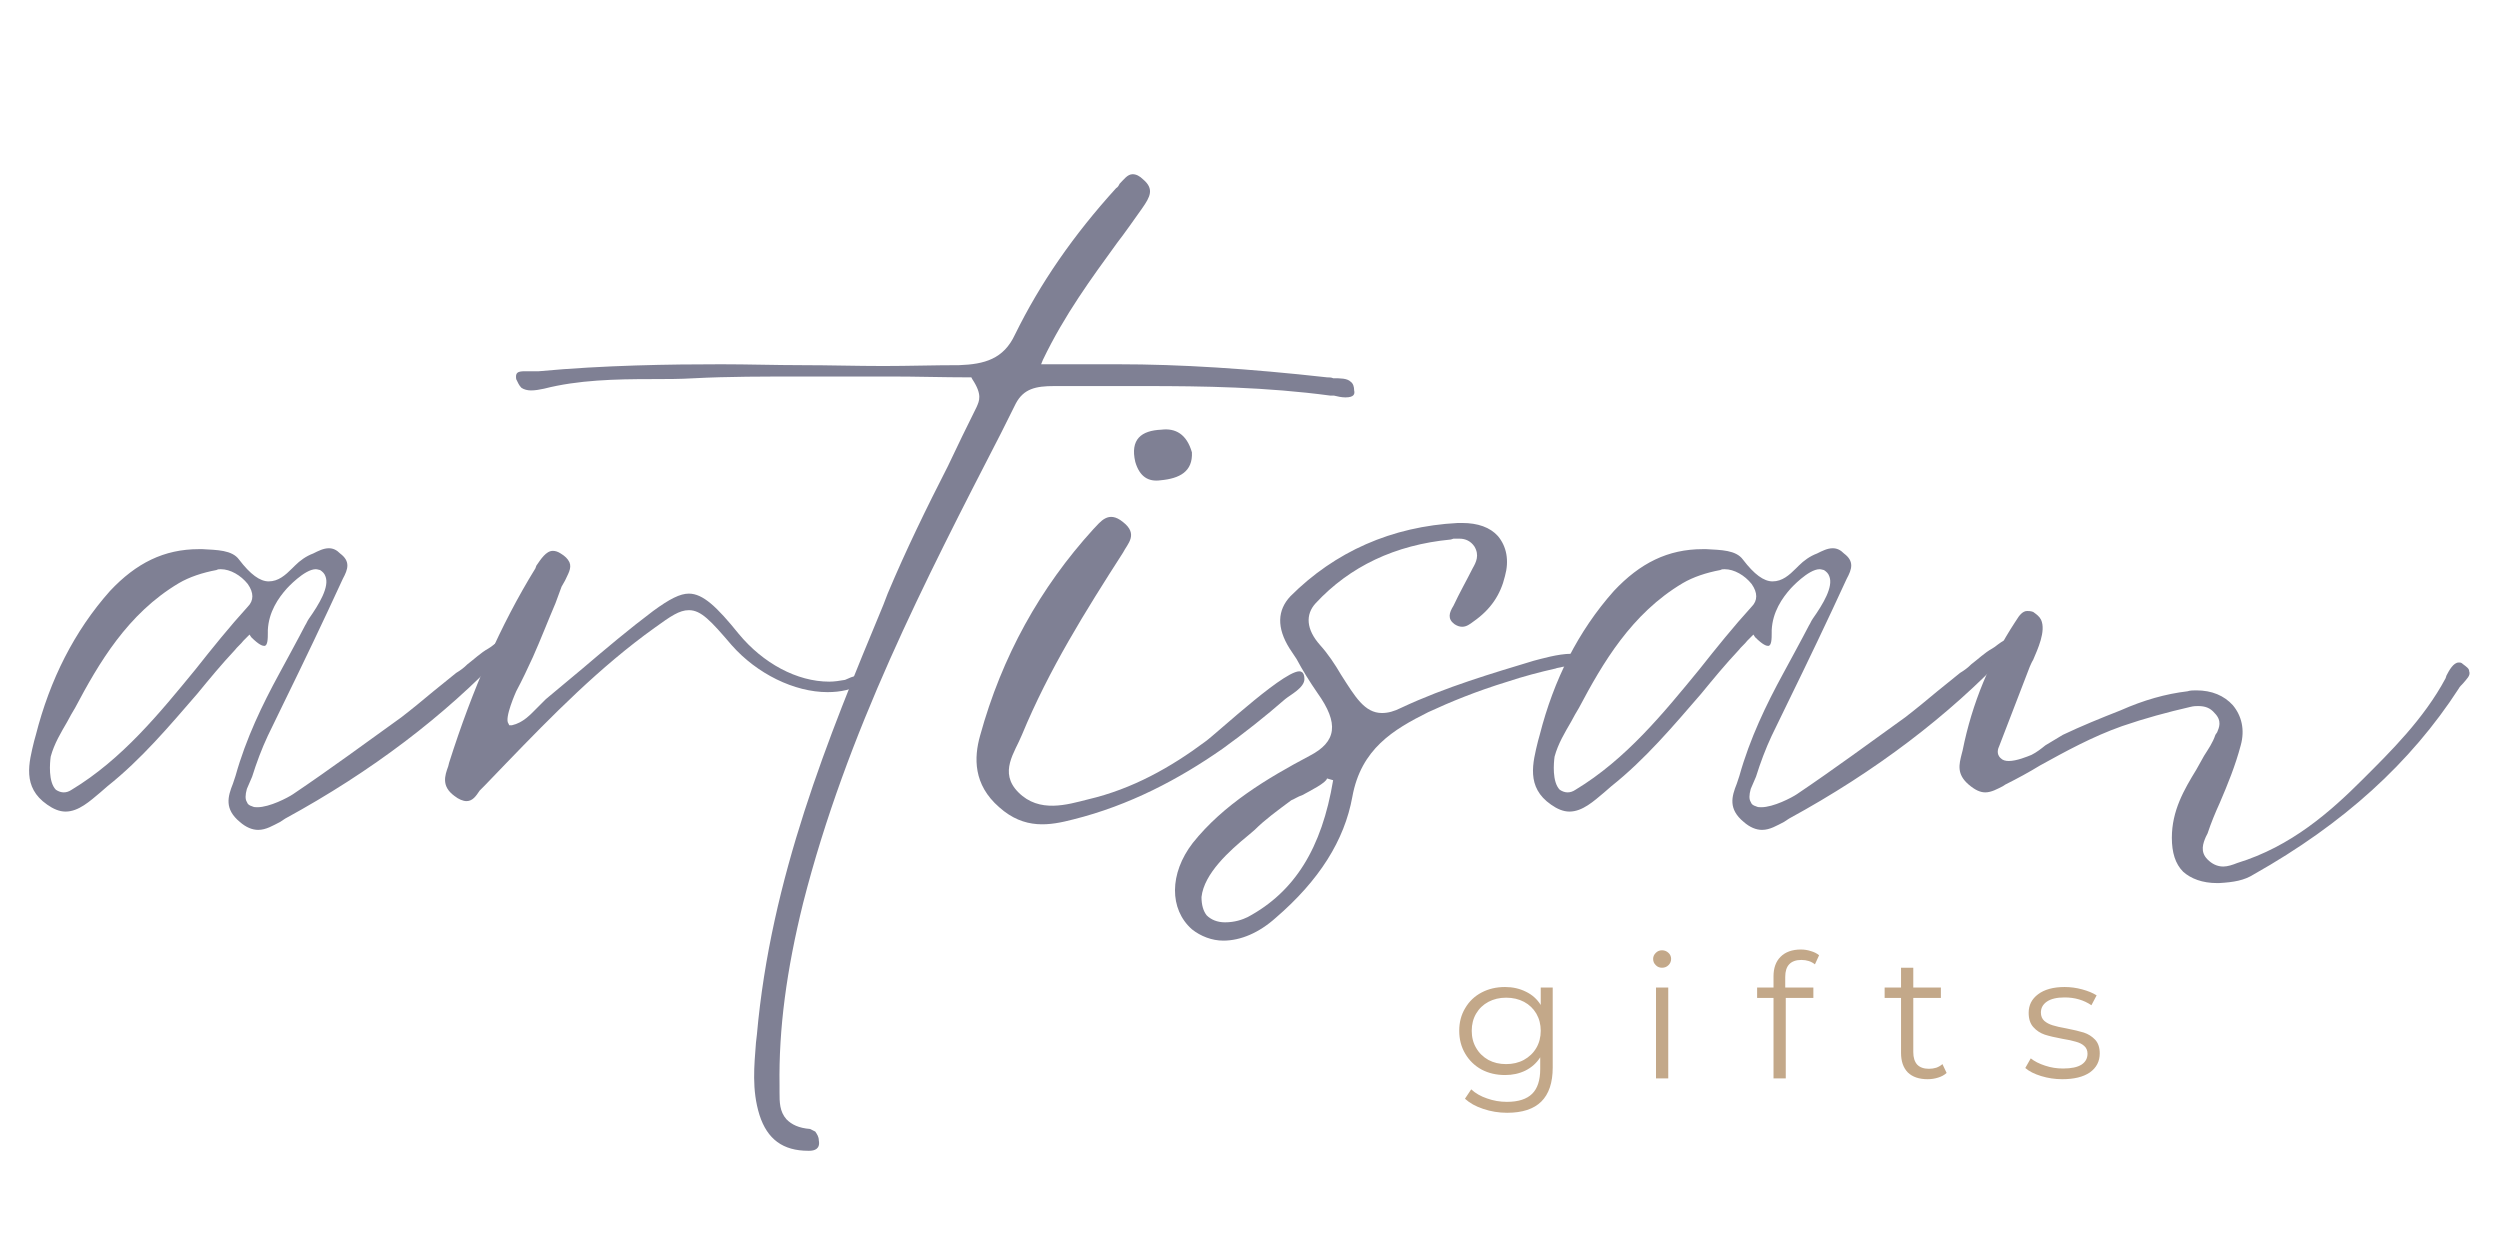 <svg version="1.0" preserveAspectRatio="xMidYMid meet" height="75" viewBox="0 0 150 75" zoomAndPan="magnify" width="150" xmlns:xlink="http://www.w3.org/1999/xlink" xmlns="http://www.w3.org/2000/svg"><defs><g></g></defs><g fill-opacity="1" fill="#7f8094"><g transform="translate(3.304, 48.59)"><g><path d="M 26.891 -10.203 C 26.68 -10.203 26.367 -9.941 26.156 -9.781 L 26 -9.68 C 25.531 -9.418 25.164 -9.051 24.746 -8.738 C 24.535 -8.527 24.328 -8.371 24.066 -8.215 C 23.594 -7.848 23.176 -7.48 22.703 -7.113 C 22.078 -6.59 21.449 -6.07 20.77 -5.547 C 18.73 -4.082 16.531 -2.457 14.281 -0.941 C 13.969 -0.73 12.871 -0.156 12.137 -0.156 C 12.031 -0.156 11.93 -0.156 11.824 -0.211 C 11.668 -0.262 11.562 -0.312 11.508 -0.473 C 11.406 -0.629 11.406 -0.891 11.508 -1.254 L 11.824 -1.988 C 12.086 -2.824 12.398 -3.66 12.766 -4.445 L 13.707 -6.383 C 14.91 -8.84 16.113 -11.352 17.266 -13.863 C 17.578 -14.438 17.734 -14.91 17.105 -15.379 C 16.898 -15.59 16.688 -15.695 16.426 -15.695 C 16.113 -15.695 15.801 -15.539 15.484 -15.379 C 15.066 -15.223 14.699 -14.961 14.387 -14.648 L 14.23 -14.492 C 13.812 -14.074 13.395 -13.707 12.816 -13.707 C 12.293 -13.707 11.719 -14.125 11.039 -15.016 C 10.621 -15.59 9.73 -15.59 8.84 -15.641 L 8.633 -15.641 C 6.539 -15.641 4.867 -14.805 3.297 -13.133 C 1.152 -10.723 -0.312 -7.797 -1.152 -4.5 L -1.254 -4.133 C -1.57 -2.824 -1.988 -1.359 -0.473 -0.312 C -0.105 -0.051 0.262 0.105 0.629 0.105 C 1.414 0.105 2.094 -0.523 2.719 -1.047 L 3.141 -1.414 C 5.18 -3.035 6.852 -5.023 8.527 -6.957 C 9.258 -7.848 9.992 -8.738 10.777 -9.574 C 10.934 -9.781 11.145 -9.941 11.301 -10.148 L 11.668 -10.516 L 11.77 -10.359 C 12.242 -9.887 12.449 -9.836 12.555 -9.836 C 12.766 -9.836 12.766 -10.305 12.766 -10.621 L 12.766 -10.777 C 12.816 -11.875 13.395 -12.711 13.914 -13.289 C 13.914 -13.289 14.961 -14.438 15.641 -14.438 C 15.746 -14.438 15.852 -14.387 15.902 -14.387 C 16.062 -14.281 16.164 -14.176 16.219 -14.02 C 16.48 -13.395 15.852 -12.348 15.223 -11.457 C 15.117 -11.301 15.066 -11.145 15.016 -11.09 C 14.754 -10.566 13.445 -8.16 13.445 -8.16 C 12.449 -6.332 11.457 -4.289 10.828 -2.039 C 10.777 -1.883 10.723 -1.727 10.672 -1.57 C 10.359 -0.785 10.148 -0.051 11.09 0.73 C 11.457 1.047 11.824 1.203 12.188 1.203 C 12.66 1.203 13.078 0.941 13.496 0.73 L 13.812 0.523 C 18.992 -2.301 23.387 -5.648 26.941 -9.418 C 27.152 -9.625 27.258 -9.887 27.203 -10.043 C 27.152 -10.148 27.047 -10.148 26.891 -10.203 Z M 11.562 -12.188 C 10.465 -10.984 9.418 -9.68 8.422 -8.422 C 6.277 -5.809 4.027 -3.035 0.992 -1.203 C 0.836 -1.098 0.68 -1.047 0.523 -1.047 C 0.367 -1.047 0.211 -1.098 0.051 -1.203 C -0.418 -1.676 -0.312 -2.824 -0.262 -3.191 C -0.051 -3.977 0.367 -4.656 0.73 -5.285 C 0.891 -5.598 1.047 -5.859 1.203 -6.121 C 2.617 -8.789 4.344 -11.77 7.43 -13.602 C 8.055 -13.969 8.84 -14.23 9.68 -14.387 C 9.781 -14.438 9.836 -14.438 9.941 -14.438 C 10.516 -14.438 11.145 -14.074 11.562 -13.551 C 11.93 -13.027 11.93 -12.555 11.562 -12.188 Z M 11.562 -12.188"></path></g></g></g><g fill-opacity="1" fill="#7f8094"><g transform="translate(28.778, 48.59)"><g><path d="M 22.809 -8.109 C 22.652 -8.109 22.496 -8.004 22.285 -7.953 C 22.18 -7.898 22.023 -7.848 21.922 -7.797 C 21.605 -7.742 21.293 -7.691 20.977 -7.691 C 19.043 -7.691 17.004 -8.789 15.539 -10.566 C 14.23 -12.188 13.395 -12.973 12.555 -12.973 C 12.031 -12.973 11.406 -12.66 10.41 -11.93 C 8.945 -10.828 7.586 -9.68 6.172 -8.477 L 3.977 -6.645 C 3.82 -6.488 3.66 -6.332 3.453 -6.121 C 3.035 -5.703 2.617 -5.23 1.938 -5.074 L 1.777 -5.074 L 1.727 -5.18 C 1.465 -5.492 2.195 -7.113 2.195 -7.113 C 2.562 -7.797 2.879 -8.477 3.191 -9.156 C 3.66 -10.203 4.082 -11.301 4.551 -12.398 L 4.918 -13.395 C 4.969 -13.496 5.074 -13.652 5.125 -13.758 C 5.285 -14.125 5.547 -14.492 5.387 -14.859 C 5.285 -15.066 5.125 -15.223 4.867 -15.379 C 4.707 -15.484 4.551 -15.539 4.395 -15.539 C 3.977 -15.539 3.66 -15.016 3.402 -14.648 L 3.348 -14.492 C 1.254 -11.09 -0.418 -7.273 -1.832 -2.824 L -1.883 -2.617 C -2.094 -2.039 -2.301 -1.414 -1.516 -0.836 C -1.254 -0.629 -0.992 -0.523 -0.785 -0.523 C -0.418 -0.523 -0.211 -0.836 0 -1.152 C 0.105 -1.254 0.211 -1.359 0.312 -1.465 L 1.57 -2.773 C 4.344 -5.648 7.219 -8.578 10.516 -10.934 C 11.457 -11.613 11.98 -11.98 12.555 -11.98 C 13.289 -11.98 13.863 -11.352 15.117 -9.887 C 16.637 -8.16 18.887 -7.062 20.875 -7.062 C 21.66 -7.062 22.391 -7.219 22.965 -7.586 C 23.176 -7.691 23.227 -7.848 23.176 -7.898 C 23.176 -7.953 23.07 -8.055 22.809 -8.109 Z M 22.809 -8.109"></path></g></g></g><g fill-opacity="1" fill="#7f8094"><g transform="translate(50.905, 48.59)"><g><path d="M 30.133 -25.688 C 29.926 -25.895 29.504 -25.895 29.086 -25.895 C 28.984 -25.949 28.824 -25.949 28.723 -25.949 C 24.012 -26.473 19.934 -26.734 16.164 -26.734 L 11.562 -26.734 L 11.668 -26.996 C 12.973 -29.715 14.598 -31.914 16.113 -34.004 C 16.637 -34.684 17.105 -35.363 17.629 -36.098 C 18.102 -36.777 18.363 -37.25 17.684 -37.824 C 17.473 -38.031 17.266 -38.137 17.055 -38.137 C 16.742 -38.137 16.531 -37.824 16.27 -37.562 C 16.219 -37.457 16.164 -37.352 16.062 -37.301 C 13.496 -34.477 11.508 -31.598 9.992 -28.512 C 9.312 -27.047 8.16 -26.734 6.645 -26.68 C 5.125 -26.68 3.609 -26.629 2.094 -26.629 C 0.473 -26.629 -1.152 -26.68 -2.773 -26.68 C -4.395 -26.68 -6.016 -26.734 -7.637 -26.734 C -10.672 -26.734 -14.648 -26.68 -18.57 -26.316 L -18.73 -26.316 C -18.73 -26.316 -19.305 -26.316 -19.41 -26.316 C -19.879 -26.316 -19.984 -26.211 -19.934 -25.844 C -19.828 -25.633 -19.773 -25.477 -19.617 -25.32 C -19.461 -25.215 -19.25 -25.164 -19.043 -25.164 C -18.781 -25.164 -18.52 -25.215 -18.258 -25.27 C -16.219 -25.793 -13.969 -25.844 -11.824 -25.844 C -10.984 -25.844 -10.098 -25.844 -9.258 -25.895 C -7.273 -26 -5.074 -26 -2.406 -26 C -0.785 -26 0.836 -26 2.512 -26 C 4.082 -26 5.703 -25.949 7.273 -25.949 L 7.375 -25.949 L 7.43 -25.844 C 8.055 -24.902 7.848 -24.535 7.691 -24.168 C 7.113 -23.02 6.539 -21.816 5.965 -20.613 C 4.707 -18.152 3.453 -15.59 2.355 -12.973 L 2.094 -12.293 C -1.254 -4.238 -4.656 4.082 -5.492 13.496 L -5.547 13.969 C -5.648 15.328 -5.809 16.793 -5.336 18.309 C -4.867 19.773 -3.922 20.457 -2.406 20.457 L -2.355 20.457 C -2.039 20.457 -1.676 20.352 -1.777 19.828 C -1.777 19.617 -1.883 19.461 -1.988 19.305 C -2.094 19.25 -2.195 19.199 -2.301 19.148 C -2.98 19.094 -3.402 18.887 -3.715 18.57 C -4.133 18.102 -4.133 17.527 -4.133 16.949 C -4.133 16.793 -4.133 16.688 -4.133 16.531 C -4.184 13.133 -3.715 9.625 -2.719 5.598 C -0.105 -4.656 4.605 -13.758 9.156 -22.602 L 10.043 -24.379 C 10.516 -25.27 11.246 -25.426 12.348 -25.426 L 12.398 -25.426 C 13.289 -25.426 14.23 -25.426 15.117 -25.426 L 17.785 -25.426 C 21.293 -25.426 25.059 -25.371 28.93 -24.852 L 29.141 -24.852 C 29.348 -24.797 29.609 -24.746 29.82 -24.746 C 30.344 -24.746 30.395 -24.953 30.344 -25.164 C 30.344 -25.371 30.289 -25.582 30.133 -25.688 Z M 30.133 -25.688"></path></g></g></g><g fill-opacity="1" fill="#7f8094"><g transform="translate(59.902, 48.59)"><g><path d="M 18.207 -8.266 C 17.578 -8.789 13.078 -4.551 12.398 -4.082 C 10.359 -2.562 8.055 -1.254 5.387 -0.629 C 4.133 -0.312 2.457 0.211 1.203 -1.047 C 0 -2.25 0.992 -3.453 1.414 -4.5 C 3.035 -8.422 5.23 -11.93 7.48 -15.434 C 7.742 -15.957 8.422 -16.531 7.48 -17.266 C 6.59 -17.996 6.121 -17.266 5.703 -16.844 C 2.512 -13.34 0.211 -9.207 -1.098 -4.445 C -1.465 -3.141 -1.516 -1.516 0.051 -0.156 C 1.57 1.203 3.086 0.941 4.5 0.574 C 7.848 -0.262 10.828 -1.832 13.445 -3.66 C 14.754 -4.605 16.008 -5.598 17.211 -6.645 C 17.527 -6.906 18.363 -7.324 18.363 -7.848 C 18.363 -8.055 18.309 -8.215 18.207 -8.266 Z M 9.73 -19.773 C 10.883 -19.879 11.668 -20.297 11.613 -21.449 C 11.301 -22.547 10.621 -22.914 9.781 -22.809 C 8.578 -22.758 7.898 -22.234 8.215 -20.875 C 8.477 -19.984 9 -19.672 9.73 -19.773 Z M 9.73 -19.773"></path></g></g></g><g fill-opacity="1" fill="#7f8094"><g transform="translate(77.164, 48.59)"><g><path d="M 17.734 -9.207 C 17.684 -9.258 17.527 -9.363 17.105 -9.363 C 16.324 -9.363 15.277 -9.051 14.859 -8.945 C 12.449 -8.215 9.574 -7.375 6.906 -6.121 C 6.488 -5.91 6.121 -5.809 5.754 -5.809 C 4.707 -5.809 4.133 -6.801 3.297 -8.109 C 2.93 -8.738 2.512 -9.363 2.039 -9.887 C 1.203 -10.828 1.152 -11.719 1.777 -12.398 C 3.82 -14.598 6.539 -15.902 9.887 -16.219 L 10.043 -16.27 C 10.148 -16.27 10.254 -16.27 10.41 -16.27 C 10.777 -16.27 11.09 -16.113 11.301 -15.801 C 11.613 -15.277 11.406 -14.859 11.195 -14.492 C 10.828 -13.758 10.41 -13.027 10.043 -12.242 C 9.781 -11.824 9.68 -11.457 10.098 -11.145 C 10.254 -11.039 10.41 -10.984 10.566 -10.984 C 10.828 -10.984 11.039 -11.145 11.246 -11.301 C 12.293 -12.031 12.871 -12.922 13.133 -14.02 C 13.395 -14.961 13.234 -15.801 12.711 -16.426 C 12.242 -16.949 11.508 -17.211 10.566 -17.211 L 10.305 -17.211 C 6.332 -17.004 2.93 -15.484 0.262 -12.816 C -0.523 -11.98 -0.574 -10.934 0.211 -9.68 L 0.629 -9.051 C 0.992 -8.371 1.414 -7.691 1.883 -7.012 C 3.191 -5.18 3.035 -4.082 1.414 -3.242 C -1.152 -1.883 -3.766 -0.312 -5.598 1.988 C -7.012 3.82 -7.012 5.965 -5.648 7.168 C -5.125 7.586 -4.445 7.848 -3.766 7.848 C -2.719 7.848 -1.621 7.375 -0.629 6.488 C 1.988 4.238 3.504 1.832 3.977 -0.785 C 4.5 -3.66 6.434 -4.812 8.527 -5.859 C 9.887 -6.488 11.406 -7.113 13.289 -7.691 C 14.23 -8.004 15.223 -8.266 16.164 -8.477 C 16.27 -8.527 16.426 -8.527 16.582 -8.578 C 17.004 -8.633 17.891 -8.738 17.84 -9 Z M -2.301 6.434 C -2.617 6.59 -3.086 6.75 -3.66 6.75 C -4.133 6.75 -4.5 6.59 -4.762 6.332 C -4.969 6.07 -5.074 5.703 -5.074 5.23 C -4.918 3.82 -3.402 2.457 -2.25 1.516 L -1.883 1.203 C -1.254 0.574 -0.523 0.051 0.312 -0.574 C 0.473 -0.629 0.68 -0.785 0.992 -0.891 C 1.465 -1.152 2.406 -1.621 2.457 -1.883 L 2.824 -1.777 C 2.145 2.301 0.523 4.918 -2.301 6.434 Z M -2.301 6.434"></path></g></g></g><g fill-opacity="1" fill="#7f8094"><g transform="translate(93.536, 48.59)"><g><path d="M 26.891 -10.203 C 26.68 -10.203 26.367 -9.941 26.156 -9.781 L 26 -9.68 C 25.531 -9.418 25.164 -9.051 24.746 -8.738 C 24.535 -8.527 24.328 -8.371 24.066 -8.215 C 23.594 -7.848 23.176 -7.48 22.703 -7.113 C 22.078 -6.59 21.449 -6.07 20.77 -5.547 C 18.73 -4.082 16.531 -2.457 14.281 -0.941 C 13.969 -0.73 12.871 -0.156 12.137 -0.156 C 12.031 -0.156 11.93 -0.156 11.824 -0.211 C 11.668 -0.262 11.562 -0.312 11.508 -0.473 C 11.406 -0.629 11.406 -0.891 11.508 -1.254 L 11.824 -1.988 C 12.086 -2.824 12.398 -3.66 12.766 -4.445 L 13.707 -6.383 C 14.91 -8.84 16.113 -11.352 17.266 -13.863 C 17.578 -14.438 17.734 -14.91 17.105 -15.379 C 16.898 -15.59 16.688 -15.695 16.426 -15.695 C 16.113 -15.695 15.801 -15.539 15.484 -15.379 C 15.066 -15.223 14.699 -14.961 14.387 -14.648 L 14.23 -14.492 C 13.812 -14.074 13.395 -13.707 12.816 -13.707 C 12.293 -13.707 11.719 -14.125 11.039 -15.016 C 10.621 -15.59 9.73 -15.59 8.84 -15.641 L 8.633 -15.641 C 6.539 -15.641 4.867 -14.805 3.297 -13.133 C 1.152 -10.723 -0.312 -7.797 -1.152 -4.5 L -1.254 -4.133 C -1.57 -2.824 -1.988 -1.359 -0.473 -0.312 C -0.105 -0.051 0.262 0.105 0.629 0.105 C 1.414 0.105 2.094 -0.523 2.719 -1.047 L 3.141 -1.414 C 5.18 -3.035 6.852 -5.023 8.527 -6.957 C 9.258 -7.848 9.992 -8.738 10.777 -9.574 C 10.934 -9.781 11.145 -9.941 11.301 -10.148 L 11.668 -10.516 L 11.77 -10.359 C 12.242 -9.887 12.449 -9.836 12.555 -9.836 C 12.766 -9.836 12.766 -10.305 12.766 -10.621 L 12.766 -10.777 C 12.816 -11.875 13.395 -12.711 13.914 -13.289 C 13.914 -13.289 14.961 -14.438 15.641 -14.438 C 15.746 -14.438 15.852 -14.387 15.902 -14.387 C 16.062 -14.281 16.164 -14.176 16.219 -14.02 C 16.48 -13.395 15.852 -12.348 15.223 -11.457 C 15.117 -11.301 15.066 -11.145 15.016 -11.09 C 14.754 -10.566 13.445 -8.16 13.445 -8.16 C 12.449 -6.332 11.457 -4.289 10.828 -2.039 C 10.777 -1.883 10.723 -1.727 10.672 -1.57 C 10.359 -0.785 10.148 -0.051 11.09 0.73 C 11.457 1.047 11.824 1.203 12.188 1.203 C 12.66 1.203 13.078 0.941 13.496 0.73 L 13.812 0.523 C 18.992 -2.301 23.387 -5.648 26.941 -9.418 C 27.152 -9.625 27.258 -9.887 27.203 -10.043 C 27.152 -10.148 27.047 -10.148 26.891 -10.203 Z M 11.562 -12.188 C 10.465 -10.984 9.418 -9.68 8.422 -8.422 C 6.277 -5.809 4.027 -3.035 0.992 -1.203 C 0.836 -1.098 0.68 -1.047 0.523 -1.047 C 0.367 -1.047 0.211 -1.098 0.051 -1.203 C -0.418 -1.676 -0.312 -2.824 -0.262 -3.191 C -0.051 -3.977 0.367 -4.656 0.73 -5.285 C 0.891 -5.598 1.047 -5.859 1.203 -6.121 C 2.617 -8.789 4.344 -11.77 7.43 -13.602 C 8.055 -13.969 8.84 -14.23 9.68 -14.387 C 9.781 -14.438 9.836 -14.438 9.941 -14.438 C 10.516 -14.438 11.145 -14.074 11.562 -13.551 C 11.93 -13.027 11.93 -12.555 11.562 -12.188 Z M 11.562 -12.188"></path></g></g></g><g fill-opacity="1" fill="#7f8094"><g transform="translate(119.01, 48.59)"><g><path d="M 28.773 -8.738 C 28.668 -8.84 28.617 -8.84 28.512 -8.84 C 28.199 -8.84 27.938 -8.371 27.777 -8.055 L 27.727 -7.898 C 26.418 -5.441 24.379 -3.453 22.758 -1.832 C 20.82 0.105 18.469 2.195 15.223 3.191 C 14.961 3.297 14.648 3.402 14.387 3.402 C 14.02 3.402 13.707 3.242 13.445 2.98 C 12.973 2.512 13.184 1.988 13.34 1.621 L 13.445 1.414 C 13.652 0.785 13.914 0.156 14.176 -0.418 C 14.648 -1.516 15.117 -2.668 15.434 -3.871 C 15.695 -4.812 15.484 -5.648 14.961 -6.277 C 14.438 -6.852 13.707 -7.168 12.766 -7.168 C 12.609 -7.168 12.398 -7.168 12.242 -7.113 C 10.934 -6.957 9.625 -6.59 8.215 -5.965 C 7.012 -5.492 5.859 -5.023 4.762 -4.5 C 4.395 -4.289 4.082 -4.082 3.715 -3.871 C 3.453 -3.66 3.191 -3.453 2.879 -3.297 C 2.617 -3.191 1.988 -2.93 1.516 -2.93 C 1.309 -2.93 1.152 -2.98 1.047 -3.086 C 0.73 -3.348 0.891 -3.715 0.941 -3.82 L 2.773 -8.578 C 2.824 -8.684 2.879 -8.84 2.98 -9 C 3.242 -9.625 3.766 -10.723 3.453 -11.406 C 3.348 -11.613 3.191 -11.719 2.98 -11.875 C 2.824 -11.93 2.719 -11.93 2.617 -11.93 C 2.355 -11.93 2.145 -11.668 1.988 -11.406 L 1.883 -11.246 C 0.418 -9 -0.68 -6.434 -1.254 -3.559 L -1.309 -3.348 C -1.465 -2.719 -1.621 -2.145 -0.891 -1.516 C -0.523 -1.203 -0.211 -1.047 0.105 -1.047 C 0.473 -1.047 0.836 -1.254 1.152 -1.414 L 1.309 -1.516 C 2.039 -1.883 2.719 -2.25 3.402 -2.668 C 4.918 -3.504 6.539 -4.395 8.316 -5.023 C 9.68 -5.492 11.039 -5.859 12.398 -6.172 C 12.609 -6.227 12.766 -6.227 12.871 -6.227 C 13.289 -6.227 13.602 -6.121 13.863 -5.809 C 14.336 -5.336 14.125 -4.918 14.02 -4.656 L 13.914 -4.5 C 13.758 -4.027 13.496 -3.66 13.234 -3.242 L 12.766 -2.406 C 12.031 -1.203 11.301 0.051 11.301 1.676 C 11.301 2.562 11.508 3.242 11.98 3.715 C 12.449 4.133 13.133 4.395 14.02 4.395 L 14.125 4.395 C 15.016 4.344 15.641 4.238 16.219 3.871 C 21.605 0.836 25.633 -2.824 28.512 -7.273 C 28.562 -7.375 28.668 -7.48 28.773 -7.586 C 28.984 -7.848 29.242 -8.055 29.141 -8.316 C 29.141 -8.477 28.984 -8.578 28.773 -8.738 Z M 28.773 -8.738"></path></g></g></g><g fill-opacity="1" fill="#c3a889"><g transform="translate(80.224, 64.705)"><g></g></g></g><g fill-opacity="1" fill="#c3a889"><g transform="translate(87.085, 64.705)"><g><path d="M 6.078 -5.453 L 6.078 -0.656 C 6.078 0.258 5.848 0.941 5.391 1.391 C 4.941 1.836 4.258 2.062 3.344 2.062 C 2.844 2.062 2.363 1.984 1.906 1.828 C 1.457 1.68 1.094 1.477 0.812 1.219 L 1.188 0.656 C 1.445 0.895 1.766 1.078 2.141 1.203 C 2.516 1.336 2.91 1.406 3.328 1.406 C 4.016 1.406 4.52 1.242 4.844 0.922 C 5.164 0.609 5.328 0.113 5.328 -0.562 L 5.328 -1.266 C 5.109 -0.922 4.812 -0.656 4.438 -0.469 C 4.07 -0.289 3.664 -0.203 3.219 -0.203 C 2.695 -0.203 2.227 -0.312 1.812 -0.531 C 1.395 -0.758 1.066 -1.078 0.828 -1.484 C 0.586 -1.891 0.469 -2.348 0.469 -2.859 C 0.469 -3.367 0.586 -3.82 0.828 -4.219 C 1.066 -4.625 1.395 -4.938 1.812 -5.156 C 2.227 -5.375 2.695 -5.484 3.219 -5.484 C 3.676 -5.484 4.094 -5.391 4.469 -5.203 C 4.844 -5.023 5.141 -4.758 5.359 -4.406 L 5.359 -5.453 Z M 3.281 -0.859 C 3.676 -0.859 4.031 -0.941 4.344 -1.109 C 4.664 -1.285 4.914 -1.523 5.094 -1.828 C 5.27 -2.129 5.359 -2.473 5.359 -2.859 C 5.359 -3.242 5.27 -3.586 5.094 -3.891 C 4.914 -4.191 4.672 -4.426 4.359 -4.594 C 4.047 -4.758 3.688 -4.844 3.281 -4.844 C 2.883 -4.844 2.531 -4.758 2.219 -4.594 C 1.906 -4.426 1.66 -4.191 1.484 -3.891 C 1.305 -3.586 1.219 -3.242 1.219 -2.859 C 1.219 -2.473 1.305 -2.129 1.484 -1.828 C 1.66 -1.523 1.906 -1.285 2.219 -1.109 C 2.531 -0.941 2.883 -0.859 3.281 -0.859 Z M 3.281 -0.859"></path></g></g></g><g fill-opacity="1" fill="#c3a889"><g transform="translate(98.329, 64.705)"><g><path d="M 1.031 -5.453 L 1.766 -5.453 L 1.766 0 L 1.031 0 Z M 1.391 -6.641 C 1.242 -6.641 1.117 -6.691 1.016 -6.797 C 0.91 -6.898 0.859 -7.023 0.859 -7.172 C 0.859 -7.305 0.91 -7.426 1.016 -7.531 C 1.117 -7.633 1.242 -7.688 1.391 -7.688 C 1.547 -7.688 1.676 -7.633 1.781 -7.531 C 1.883 -7.438 1.938 -7.316 1.938 -7.172 C 1.938 -7.023 1.883 -6.898 1.781 -6.797 C 1.676 -6.691 1.547 -6.641 1.391 -6.641 Z M 1.391 -6.641"></path></g></g></g><g fill-opacity="1" fill="#c3a889"><g transform="translate(105.255, 64.705)"><g><path d="M 2.828 -7.109 C 2.504 -7.109 2.258 -7.02 2.094 -6.844 C 1.938 -6.676 1.859 -6.426 1.859 -6.094 L 1.859 -5.453 L 3.547 -5.453 L 3.547 -4.828 L 1.891 -4.828 L 1.891 0 L 1.156 0 L 1.156 -4.828 L 0.172 -4.828 L 0.172 -5.453 L 1.156 -5.453 L 1.156 -6.125 C 1.156 -6.625 1.297 -7.016 1.578 -7.297 C 1.867 -7.586 2.273 -7.734 2.797 -7.734 C 3.004 -7.734 3.203 -7.703 3.391 -7.641 C 3.586 -7.586 3.754 -7.504 3.891 -7.391 L 3.641 -6.844 C 3.422 -7.02 3.148 -7.109 2.828 -7.109 Z M 2.828 -7.109"></path></g></g></g><g fill-opacity="1" fill="#c3a889"><g transform="translate(112.906, 64.705)"><g><path d="M 3.891 -0.328 C 3.754 -0.203 3.582 -0.109 3.375 -0.047 C 3.176 0.016 2.969 0.047 2.75 0.047 C 2.238 0.047 1.844 -0.086 1.562 -0.359 C 1.289 -0.641 1.156 -1.031 1.156 -1.531 L 1.156 -4.828 L 0.172 -4.828 L 0.172 -5.453 L 1.156 -5.453 L 1.156 -6.641 L 1.891 -6.641 L 1.891 -5.453 L 3.547 -5.453 L 3.547 -4.828 L 1.891 -4.828 L 1.891 -1.578 C 1.891 -1.254 1.969 -1.004 2.125 -0.828 C 2.289 -0.66 2.523 -0.578 2.828 -0.578 C 2.984 -0.578 3.129 -0.598 3.266 -0.641 C 3.41 -0.691 3.535 -0.766 3.641 -0.859 Z M 3.891 -0.328"></path></g></g></g><g fill-opacity="1" fill="#c3a889"><g transform="translate(121.251, 64.705)"><g><path d="M 2.484 0.047 C 2.047 0.047 1.625 -0.016 1.219 -0.141 C 0.812 -0.266 0.492 -0.426 0.266 -0.625 L 0.594 -1.203 C 0.82 -1.023 1.109 -0.879 1.453 -0.766 C 1.805 -0.648 2.164 -0.594 2.531 -0.594 C 3.031 -0.594 3.398 -0.672 3.641 -0.828 C 3.879 -0.984 4 -1.203 4 -1.484 C 4 -1.68 3.93 -1.836 3.797 -1.953 C 3.672 -2.066 3.504 -2.148 3.297 -2.203 C 3.098 -2.266 2.832 -2.32 2.5 -2.375 C 2.062 -2.457 1.707 -2.539 1.438 -2.625 C 1.164 -2.719 0.938 -2.867 0.75 -3.078 C 0.562 -3.285 0.469 -3.57 0.469 -3.938 C 0.469 -4.395 0.656 -4.766 1.031 -5.047 C 1.414 -5.336 1.945 -5.484 2.625 -5.484 C 2.977 -5.484 3.328 -5.438 3.672 -5.344 C 4.023 -5.25 4.316 -5.129 4.547 -4.984 L 4.234 -4.391 C 3.773 -4.703 3.238 -4.859 2.625 -4.859 C 2.156 -4.859 1.801 -4.773 1.562 -4.609 C 1.32 -4.441 1.203 -4.223 1.203 -3.953 C 1.203 -3.742 1.27 -3.578 1.406 -3.453 C 1.539 -3.336 1.707 -3.25 1.906 -3.188 C 2.102 -3.125 2.379 -3.062 2.734 -3 C 3.172 -2.914 3.52 -2.832 3.781 -2.75 C 4.039 -2.664 4.266 -2.523 4.453 -2.328 C 4.641 -2.129 4.734 -1.852 4.734 -1.5 C 4.734 -1.02 4.535 -0.641 4.141 -0.359 C 3.742 -0.086 3.191 0.047 2.484 0.047 Z M 2.484 0.047"></path></g></g></g></svg>
